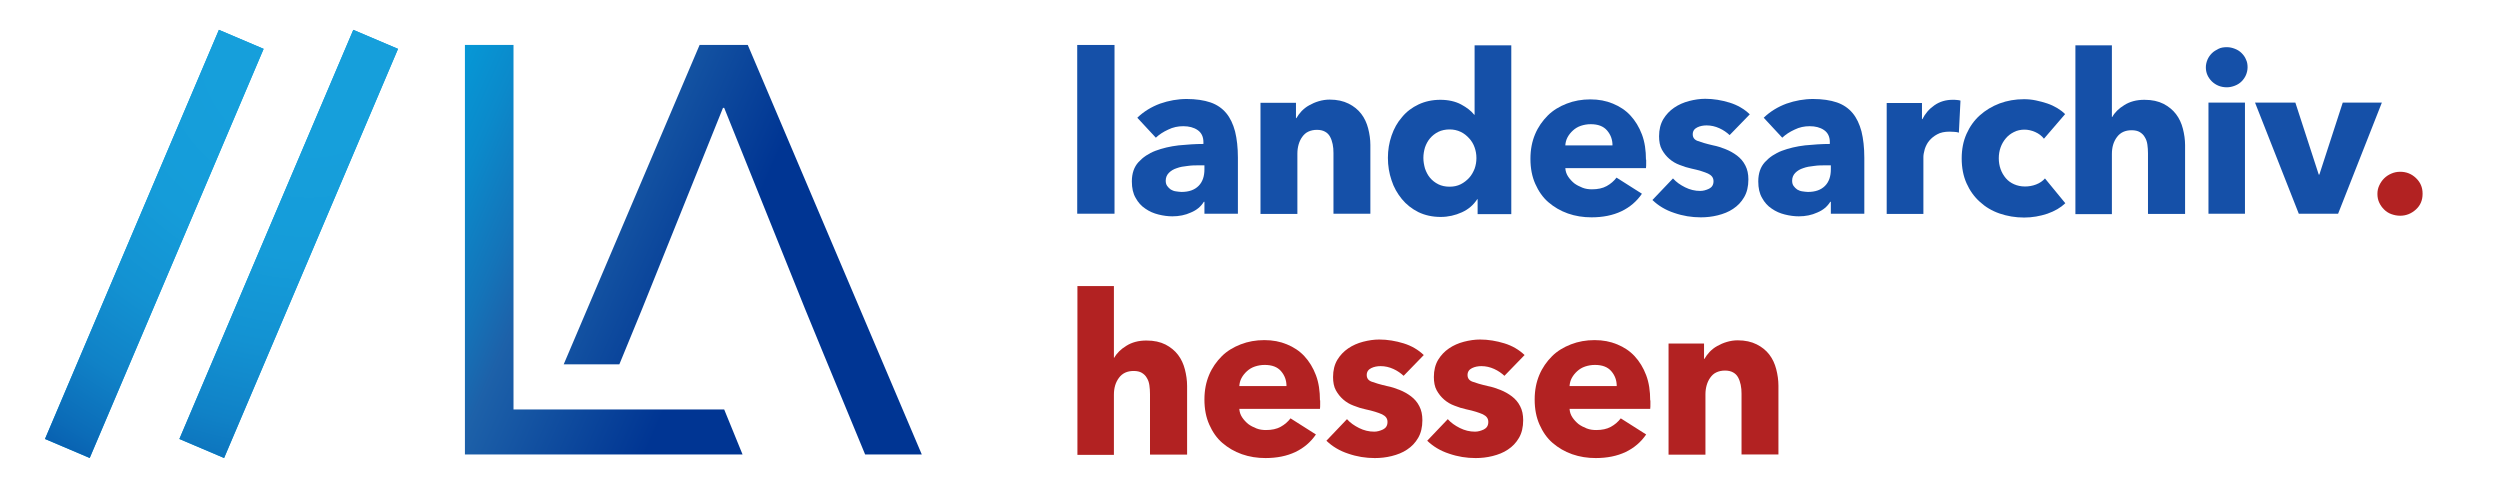 <?xml version="1.0" encoding="UTF-8"?>
<svg id="a" data-name="Ebene 1" xmlns="http://www.w3.org/2000/svg" xmlns:xlink="http://www.w3.org/1999/xlink" viewBox="19 19 124 25">
  <defs>
    <style>
      .h {
        fill: #1550A8;
      }

      .o {
        fill: firebrick;
      }

      .h, .i, .j, .k, .l, .m, .n {
        stroke-width: 0px;
      }

      .i {
        fill: url(#b);
      }

      .j {
        fill: url(#c);
      }

      .k {
        fill: url(#e);
      }

      .l {
        fill: url(#f);
      }

      .m {
        fill: url(#d);
      }

      .n {
        fill: url(#g);
      }
    </style>
    <linearGradient id="b" data-name="Unbenannter Verlauf 50" x1="25.53" y1="23.52" x2="53.5" y2="35.93" gradientUnits="userSpaceOnUse">
      <stop offset=".16" stop-color="#00a7e3"/>
      <stop offset=".33" stop-color="#01a4e0"/>
      <stop offset=".45" stop-color="#059ad8"/>
      <stop offset=".55" stop-color="#0b8acb"/>
      <stop offset=".65" stop-color="#1474b9"/>
      <stop offset=".72" stop-color="#1d61a9"/>
      <stop offset="1" stop-color="#003593"/>
    </linearGradient>
    <linearGradient id="c" data-name="Unbenannter Verlauf 47" x1="23.98" y1="29.91" x2="51.95" y2="42.32" gradientTransform="translate(44.85 -5.59) rotate(66.97)" gradientUnits="userSpaceOnUse">
      <stop offset=".16" stop-color="#009bd9"/>
      <stop offset=".34" stop-color="#0198d6"/>
      <stop offset=".47" stop-color="#068ece"/>
      <stop offset=".58" stop-color="#0e7ec1"/>
      <stop offset=".69" stop-color="#1968af"/>
      <stop offset=".72" stop-color="#1d61a9"/>
      <stop offset="1" stop-color="#003593"/>
    </linearGradient>
    <linearGradient id="d" data-name="Unbenannter Verlauf 47" x1="24" y1="26.97" x2="51.97" y2="39.38" gradientTransform="translate(48.9 -11.72) rotate(66.97)" xlink:href="#c"/>
    <radialGradient id="e" data-name="Unbenannter Verlauf 67" cx="34.32" cy="21.38" fx="34.32" fy="21.38" r="27.99" gradientTransform="translate(44.85 -5.59) rotate(66.97)" gradientUnits="userSpaceOnUse">
      <stop offset=".16" stop-color="#169fdb"/>
      <stop offset=".37" stop-color="#159cd9"/>
      <stop offset=".53" stop-color="#1392d2"/>
      <stop offset=".67" stop-color="#1082c7"/>
      <stop offset=".79" stop-color="#0b6cb8"/>
      <stop offset=".91" stop-color="#054fa5"/>
      <stop offset="1" stop-color="#003593"/>
    </radialGradient>
    <radialGradient id="f" data-name="Unbenannter Verlauf 65" cx="34.32" cy="21.38" fx="34.32" fy="21.38" r="27.99" gradientTransform="translate(48.9 -11.72) rotate(66.97)" gradientUnits="userSpaceOnUse">
      <stop offset=".16" stop-color="#169fdb"/>
      <stop offset=".37" stop-color="#159cd9"/>
      <stop offset=".53" stop-color="#1392d2"/>
      <stop offset=".67" stop-color="#1082c7"/>
      <stop offset=".79" stop-color="#0b6cb8"/>
      <stop offset=".91" stop-color="#054fa5"/>
      <stop offset="1" stop-color="#003593"/>
    </radialGradient>
    <linearGradient id="g" data-name="Unbenannter Verlauf 56" x1="27.72" y1="18.59" x2="55.69" y2="31" gradientUnits="userSpaceOnUse">
      <stop offset=".16" stop-color="#00a7e3"/>
      <stop offset=".33" stop-color="#01a4e0"/>
      <stop offset=".45" stop-color="#059ad8"/>
      <stop offset=".55" stop-color="#0b8acb"/>
      <stop offset=".65" stop-color="#1474b9"/>
      <stop offset=".72" stop-color="#1d61a9"/>
      <stop offset="1" stop-color="#003593"/>
    </linearGradient>
  </defs>
  <polygon class="i" points="54.92 39.31 44.47 39.31 44.47 21.23 42.06 21.23 42.06 41.54 55.83 41.54 54.92 39.31"/>
  <g>
    <rect class="j" x="15.63" y="29.9" width="22.05" height="2.41" transform="translate(-12.4 43.46) rotate(-66.97)"/>
    <rect class="m" x="22.29" y="29.9" width="22.05" height="2.41" transform="translate(-8.34 49.59) rotate(-66.97)"/>
  </g>
  <g>
    <rect class="k" x="15.63" y="29.9" width="22.05" height="2.41" transform="translate(-12.4 43.46) rotate(-66.97)"/>
    <rect class="l" x="22.29" y="29.9" width="22.05" height="2.41" transform="translate(-8.34 49.59) rotate(-66.97)"/>
  </g>
  <polygon class="n" points="56.09 21.23 53.7 21.23 46.96 37.07 49.72 37.07 49.93 36.56 50.85 34.32 54.86 24.35 54.91 24.35 54.92 24.35 58.93 34.32 59.85 36.56 61.91 41.54 64.72 41.54 56.09 21.23"/>
  <path class="h" d="M72.43,29.6v-8.37h1.85v8.37h-1.85Z"/>
  <path class="h" d="M75.41,24.84c.32-.31.7-.54,1.13-.7.43-.15.87-.23,1.32-.23s.86.06,1.18.17c.32.11.58.29.78.53.2.24.34.54.44.91.09.37.14.8.14,1.3v2.78h-1.66v-.59h-.03c-.14.23-.35.41-.64.53-.28.13-.59.19-.92.19-.22,0-.45-.03-.69-.09-.24-.06-.45-.15-.65-.29-.2-.13-.36-.31-.48-.53-.13-.22-.19-.49-.19-.82,0-.4.11-.72.33-.96.22-.24.5-.43.84-.56.34-.13.73-.22,1.15-.27.42-.04.83-.07,1.23-.07v-.09c0-.27-.1-.47-.29-.6-.19-.13-.43-.19-.71-.19-.26,0-.51.05-.75.17-.24.11-.44.24-.61.4l-.92-.99ZM78.74,27.2h-.23c-.2,0-.4,0-.6.03-.2.02-.38.05-.54.11-.16.05-.29.13-.39.23-.1.1-.16.23-.16.39,0,.1.02.19.07.26.05.07.11.13.18.18.07.04.16.08.25.09s.19.03.28.03c.37,0,.65-.1.85-.3.2-.2.29-.48.29-.82v-.19Z"/>
  <path class="h" d="M85.14,29.6v-3.01c0-.16-.01-.3-.04-.44-.03-.14-.07-.26-.13-.37-.06-.11-.14-.19-.25-.25-.11-.06-.24-.09-.4-.09s-.3.03-.43.09-.22.15-.3.26c-.08.11-.14.24-.18.38-.04.14-.06.29-.06.45v2.99h-1.83v-5.51h1.76v.76h.02c.07-.12.15-.23.26-.35.11-.11.23-.21.38-.29.14-.08.3-.15.47-.2.17-.05.35-.08.54-.08.37,0,.68.07.94.2.26.13.47.3.63.51.16.21.27.45.34.72.07.27.11.55.11.82v3.41h-1.83Z"/>
  <path class="h" d="M92.29,29.6v-.72h-.02c-.18.28-.43.5-.76.65-.33.15-.68.23-1.05.23-.41,0-.78-.08-1.11-.24-.32-.16-.6-.38-.82-.65-.22-.27-.4-.58-.51-.93-.12-.35-.18-.72-.18-1.11s.06-.75.18-1.1.29-.66.52-.92c.22-.27.5-.48.82-.63s.68-.23,1.08-.23.75.08,1.03.23.5.32.65.51h.02v-3.44h1.82v8.37h-1.67ZM92.23,26.83c0-.18-.03-.35-.09-.52-.06-.17-.15-.32-.27-.45s-.25-.24-.42-.32-.35-.12-.55-.12-.4.04-.56.12c-.16.08-.3.19-.41.32-.11.13-.19.28-.25.45-.05.17-.08.34-.08.52s.03.35.08.53c.06.17.14.33.25.46.11.13.25.24.41.32.16.08.35.12.56.12s.39-.04.55-.12.3-.19.42-.32.2-.28.27-.45c.06-.17.09-.34.09-.52Z"/>
  <path class="h" d="M100.65,26.91v.22c0,.07,0,.14-.01.21h-4c.01.16.06.3.14.42.08.12.18.23.3.33.12.09.26.16.41.22s.31.08.47.08c.29,0,.53-.05.73-.16.2-.11.36-.25.49-.42l1.26.8c-.26.38-.6.67-1.02.87-.42.2-.92.3-1.48.3-.41,0-.8-.06-1.17-.19-.37-.13-.69-.32-.97-.56s-.49-.55-.65-.91c-.16-.36-.24-.77-.24-1.24s.08-.86.23-1.22.37-.67.63-.93.58-.45.94-.59c.36-.14.75-.21,1.17-.21s.78.07,1.12.21c.34.14.63.33.87.59.24.26.43.57.57.94.14.37.2.79.2,1.26ZM98.98,26.21c0-.29-.09-.53-.27-.74-.18-.21-.45-.31-.81-.31-.18,0-.34.03-.49.08s-.28.13-.39.23c-.11.1-.2.21-.27.34s-.1.26-.11.4h2.33Z"/>
  <path class="h" d="M104.8,25.71c-.15-.14-.32-.26-.52-.35s-.41-.14-.63-.14c-.17,0-.33.03-.47.1-.14.07-.22.18-.22.34s.08.27.24.33.42.14.77.22c.21.04.42.11.62.19s.4.19.57.32c.17.13.31.29.41.49.1.19.15.42.15.69,0,.35-.07.64-.21.88-.14.24-.32.43-.55.58-.22.15-.48.25-.76.32s-.56.1-.84.1c-.45,0-.89-.07-1.32-.22-.43-.14-.79-.36-1.08-.64l1.02-1.07c.16.18.36.32.6.44s.49.18.75.18c.15,0,.29-.04.44-.11.14-.07.22-.19.22-.37s-.09-.29-.27-.38c-.18-.08-.45-.17-.83-.25-.19-.04-.38-.1-.58-.18-.19-.07-.36-.17-.51-.3-.15-.13-.27-.28-.37-.46-.1-.18-.14-.41-.14-.66,0-.33.07-.61.21-.85.14-.23.32-.42.54-.57s.47-.26.74-.33c.27-.07.54-.11.8-.11.41,0,.82.07,1.21.19s.73.32,1,.58l-1,1.03Z"/>
  <path class="h" d="M106.48,24.84c.32-.31.7-.54,1.13-.7.43-.15.87-.23,1.32-.23s.86.06,1.18.17c.32.11.58.29.78.53.2.24.34.54.44.91.09.37.14.8.14,1.3v2.78h-1.66v-.59h-.03c-.14.23-.35.41-.64.53-.28.13-.59.19-.92.19-.22,0-.45-.03-.69-.09-.24-.06-.45-.15-.65-.29-.2-.13-.36-.31-.48-.53-.13-.22-.19-.49-.19-.82,0-.4.11-.72.33-.96.22-.24.5-.43.84-.56.34-.13.73-.22,1.15-.27.42-.04.83-.07,1.23-.07v-.09c0-.27-.1-.47-.29-.6-.19-.13-.43-.19-.71-.19-.26,0-.51.05-.75.17-.24.11-.44.24-.61.4l-.92-.99ZM109.81,27.2h-.23c-.2,0-.4,0-.6.03-.2.02-.38.05-.54.11-.16.05-.29.13-.39.23-.1.1-.16.23-.16.39,0,.1.02.19.07.26.05.07.11.13.18.18.07.04.16.08.25.09s.19.03.28.03c.37,0,.65-.1.85-.3.2-.2.29-.48.29-.82v-.19Z"/>
  <path class="h" d="M116.17,25.58c-.08-.02-.16-.04-.24-.04-.08,0-.15-.01-.23-.01-.24,0-.45.04-.61.13-.17.09-.3.2-.4.32s-.17.26-.22.41c-.04.15-.07.28-.07.39v2.83h-1.82v-5.5h1.75v.8h.02c.14-.28.34-.51.6-.69.26-.18.56-.27.9-.27.07,0,.15,0,.22.01.07,0,.13.02.17.03l-.08,1.6Z"/>
  <path class="h" d="M120.37,25.87c-.1-.13-.24-.24-.42-.32-.18-.08-.36-.12-.54-.12s-.37.04-.52.12c-.16.08-.29.18-.4.31s-.2.28-.26.45c-.06.17-.09.35-.09.54s.03.37.09.54c.06.17.15.32.26.45.11.13.25.23.41.3.16.07.34.11.54.11.18,0,.37-.03.55-.1s.33-.17.44-.3l1.01,1.23c-.23.22-.52.39-.89.52-.36.12-.75.19-1.15.19-.44,0-.84-.07-1.22-.2-.38-.13-.71-.33-.98-.58-.28-.25-.5-.56-.66-.92s-.24-.77-.24-1.23.08-.86.24-1.22.38-.67.66-.92c.28-.25.61-.45.98-.59.38-.14.78-.21,1.21-.21.2,0,.4.02.59.06s.38.09.56.15.35.14.5.23c.15.09.28.19.39.3l-1.05,1.22Z"/>
  <path class="h" d="M125.54,29.6v-2.99c0-.15-.01-.3-.03-.44-.02-.14-.06-.26-.13-.37-.06-.11-.15-.19-.25-.25s-.24-.09-.4-.09c-.32,0-.56.11-.73.34-.17.23-.25.5-.25.84v2.98h-1.81v-8.37h1.81v3.55h.02c.12-.22.32-.42.6-.59.27-.17.6-.26.99-.26s.69.07.95.2c.25.13.46.3.62.51.16.21.27.45.34.72.07.27.11.55.11.82v3.41h-1.83Z"/>
  <path class="h" d="M130.48,22.33c0,.14-.03.27-.08.39-.05.12-.13.23-.22.32-.09.09-.2.16-.33.21-.13.05-.26.08-.4.08-.29,0-.54-.1-.74-.29-.2-.2-.3-.43-.3-.7,0-.13.03-.26.08-.38s.13-.23.22-.32.21-.16.33-.22c.12-.06.26-.08.41-.08s.27.03.4.08c.13.05.24.12.33.21.09.09.17.19.22.32.06.12.08.25.08.39ZM128.54,29.6v-5.51h1.81v5.51h-1.81Z"/>
  <path class="h" d="M134.98,29.6h-1.96l-2.17-5.51h2l1.16,3.57h.03l1.16-3.57h1.94l-2.17,5.51Z"/>
  <path class="o" d="M139.16,28.62c0,.31-.11.57-.33.77s-.48.31-.78.31c-.16,0-.3-.03-.44-.08-.14-.05-.26-.13-.36-.23s-.18-.21-.24-.34c-.06-.13-.09-.27-.09-.43s.03-.29.09-.42c.06-.13.14-.25.24-.35s.22-.18.36-.24c.14-.06.28-.09.44-.09.3,0,.56.1.78.31.22.21.33.46.33.77Z"/>
  <path class="o" d="M76.04,41.54v-2.99c0-.15-.01-.3-.03-.44-.02-.14-.06-.26-.13-.37-.06-.11-.15-.19-.25-.25s-.24-.09-.4-.09c-.32,0-.56.11-.73.34-.17.23-.25.5-.25.84v2.98h-1.81v-8.37h1.81v3.55h.02c.12-.22.32-.42.6-.59.27-.17.6-.26.99-.26s.69.07.95.2c.25.13.46.3.62.51.16.21.27.45.34.72.07.27.11.55.11.82v3.41h-1.83Z"/>
  <path class="o" d="M84.48,38.85v.22c0,.07,0,.14-.01.21h-4c.01.16.06.3.14.42.08.12.18.23.3.33.12.09.26.16.41.22s.31.08.47.08c.29,0,.53-.05.73-.16.2-.11.36-.25.49-.42l1.26.8c-.26.38-.6.67-1.02.87-.42.2-.92.3-1.48.3-.41,0-.8-.06-1.17-.19-.37-.13-.69-.32-.97-.56s-.49-.55-.65-.91c-.16-.36-.24-.77-.24-1.24s.08-.86.23-1.22.37-.67.63-.93.58-.45.94-.59c.36-.14.75-.21,1.17-.21s.78.07,1.12.21c.34.14.63.33.87.59.24.26.43.57.57.94.14.37.2.79.2,1.26ZM82.81,38.15c0-.29-.09-.53-.27-.74-.18-.21-.45-.31-.81-.31-.18,0-.34.03-.49.08s-.28.13-.39.23c-.11.1-.2.21-.27.34s-.1.26-.11.4h2.33Z"/>
  <path class="o" d="M88.63,37.65c-.15-.14-.32-.26-.52-.35s-.41-.14-.63-.14c-.17,0-.33.03-.47.1-.14.07-.22.18-.22.34s.08.27.24.33.42.14.77.22c.21.04.42.11.62.19s.4.19.57.32c.17.13.31.29.41.49.1.19.15.42.15.69,0,.35-.07.64-.21.88-.14.24-.32.43-.55.58-.22.15-.48.25-.76.32s-.56.1-.84.1c-.45,0-.89-.07-1.32-.22-.43-.14-.79-.36-1.08-.64l1.02-1.07c.16.18.36.32.6.44s.49.18.75.18c.15,0,.29-.04.44-.11.14-.07.22-.19.22-.37s-.09-.29-.27-.38c-.18-.08-.45-.17-.83-.25-.19-.04-.38-.1-.58-.18-.19-.07-.36-.17-.51-.3-.15-.13-.27-.28-.37-.46-.1-.18-.14-.41-.14-.66,0-.33.07-.61.21-.85.14-.23.32-.42.54-.57s.47-.26.74-.33c.27-.07.54-.11.8-.11.41,0,.82.07,1.21.19s.73.32,1,.58l-1,1.03Z"/>
  <path class="o" d="M93.63,37.65c-.15-.14-.32-.26-.52-.35s-.41-.14-.63-.14c-.17,0-.33.03-.47.1-.14.07-.22.18-.22.34s.08.27.24.33.42.14.77.22c.21.04.42.11.62.19s.4.19.57.32c.17.13.31.29.41.49.1.19.15.42.15.69,0,.35-.07.64-.21.88-.14.24-.32.43-.55.58-.22.15-.48.25-.76.32s-.56.1-.84.1c-.45,0-.89-.07-1.32-.22-.43-.14-.79-.36-1.08-.64l1.02-1.07c.16.18.36.32.6.44s.49.18.75.18c.15,0,.29-.04.44-.11.14-.07.22-.19.22-.37s-.09-.29-.27-.38c-.18-.08-.45-.17-.83-.25-.19-.04-.38-.1-.58-.18-.19-.07-.36-.17-.51-.3-.15-.13-.27-.28-.37-.46-.1-.18-.14-.41-.14-.66,0-.33.07-.61.21-.85.14-.23.32-.42.54-.57s.47-.26.74-.33c.27-.07.54-.11.8-.11.41,0,.82.07,1.21.19s.73.32,1,.58l-1,1.03Z"/>
  <path class="o" d="M100.86,38.85v.22c0,.07,0,.14-.01.21h-4c.01.16.06.3.14.42.08.12.18.23.3.33.12.09.26.16.41.22s.31.08.47.08c.29,0,.53-.05.73-.16.2-.11.36-.25.49-.42l1.26.8c-.26.38-.6.67-1.02.87-.42.2-.92.3-1.48.3-.41,0-.8-.06-1.17-.19-.37-.13-.69-.32-.97-.56s-.49-.55-.65-.91c-.16-.36-.24-.77-.24-1.24s.08-.86.23-1.22.37-.67.63-.93.58-.45.94-.59c.36-.14.75-.21,1.17-.21s.78.07,1.12.21c.34.14.63.33.87.59.24.26.43.57.57.94.14.37.2.79.2,1.26ZM99.19,38.15c0-.29-.09-.53-.27-.74-.18-.21-.45-.31-.81-.31-.18,0-.34.03-.49.08s-.28.13-.39.23c-.11.1-.2.21-.27.34s-.1.26-.11.4h2.33Z"/>
  <path class="o" d="M105.38,41.54v-3.01c0-.16-.01-.3-.04-.44-.03-.14-.07-.26-.13-.37-.06-.11-.14-.19-.25-.25-.11-.06-.24-.09-.4-.09s-.3.03-.43.09-.22.15-.3.26c-.08.11-.14.24-.18.38-.04.14-.06.29-.06.45v2.99h-1.83v-5.51h1.76v.76h.02c.07-.12.15-.23.26-.35.11-.11.23-.21.38-.29.14-.08.3-.15.47-.2.17-.05.35-.08.54-.08.37,0,.68.07.94.2.26.13.47.3.63.51.16.21.27.45.34.72.07.27.11.55.11.82v3.41h-1.83Z"/>
</svg>
